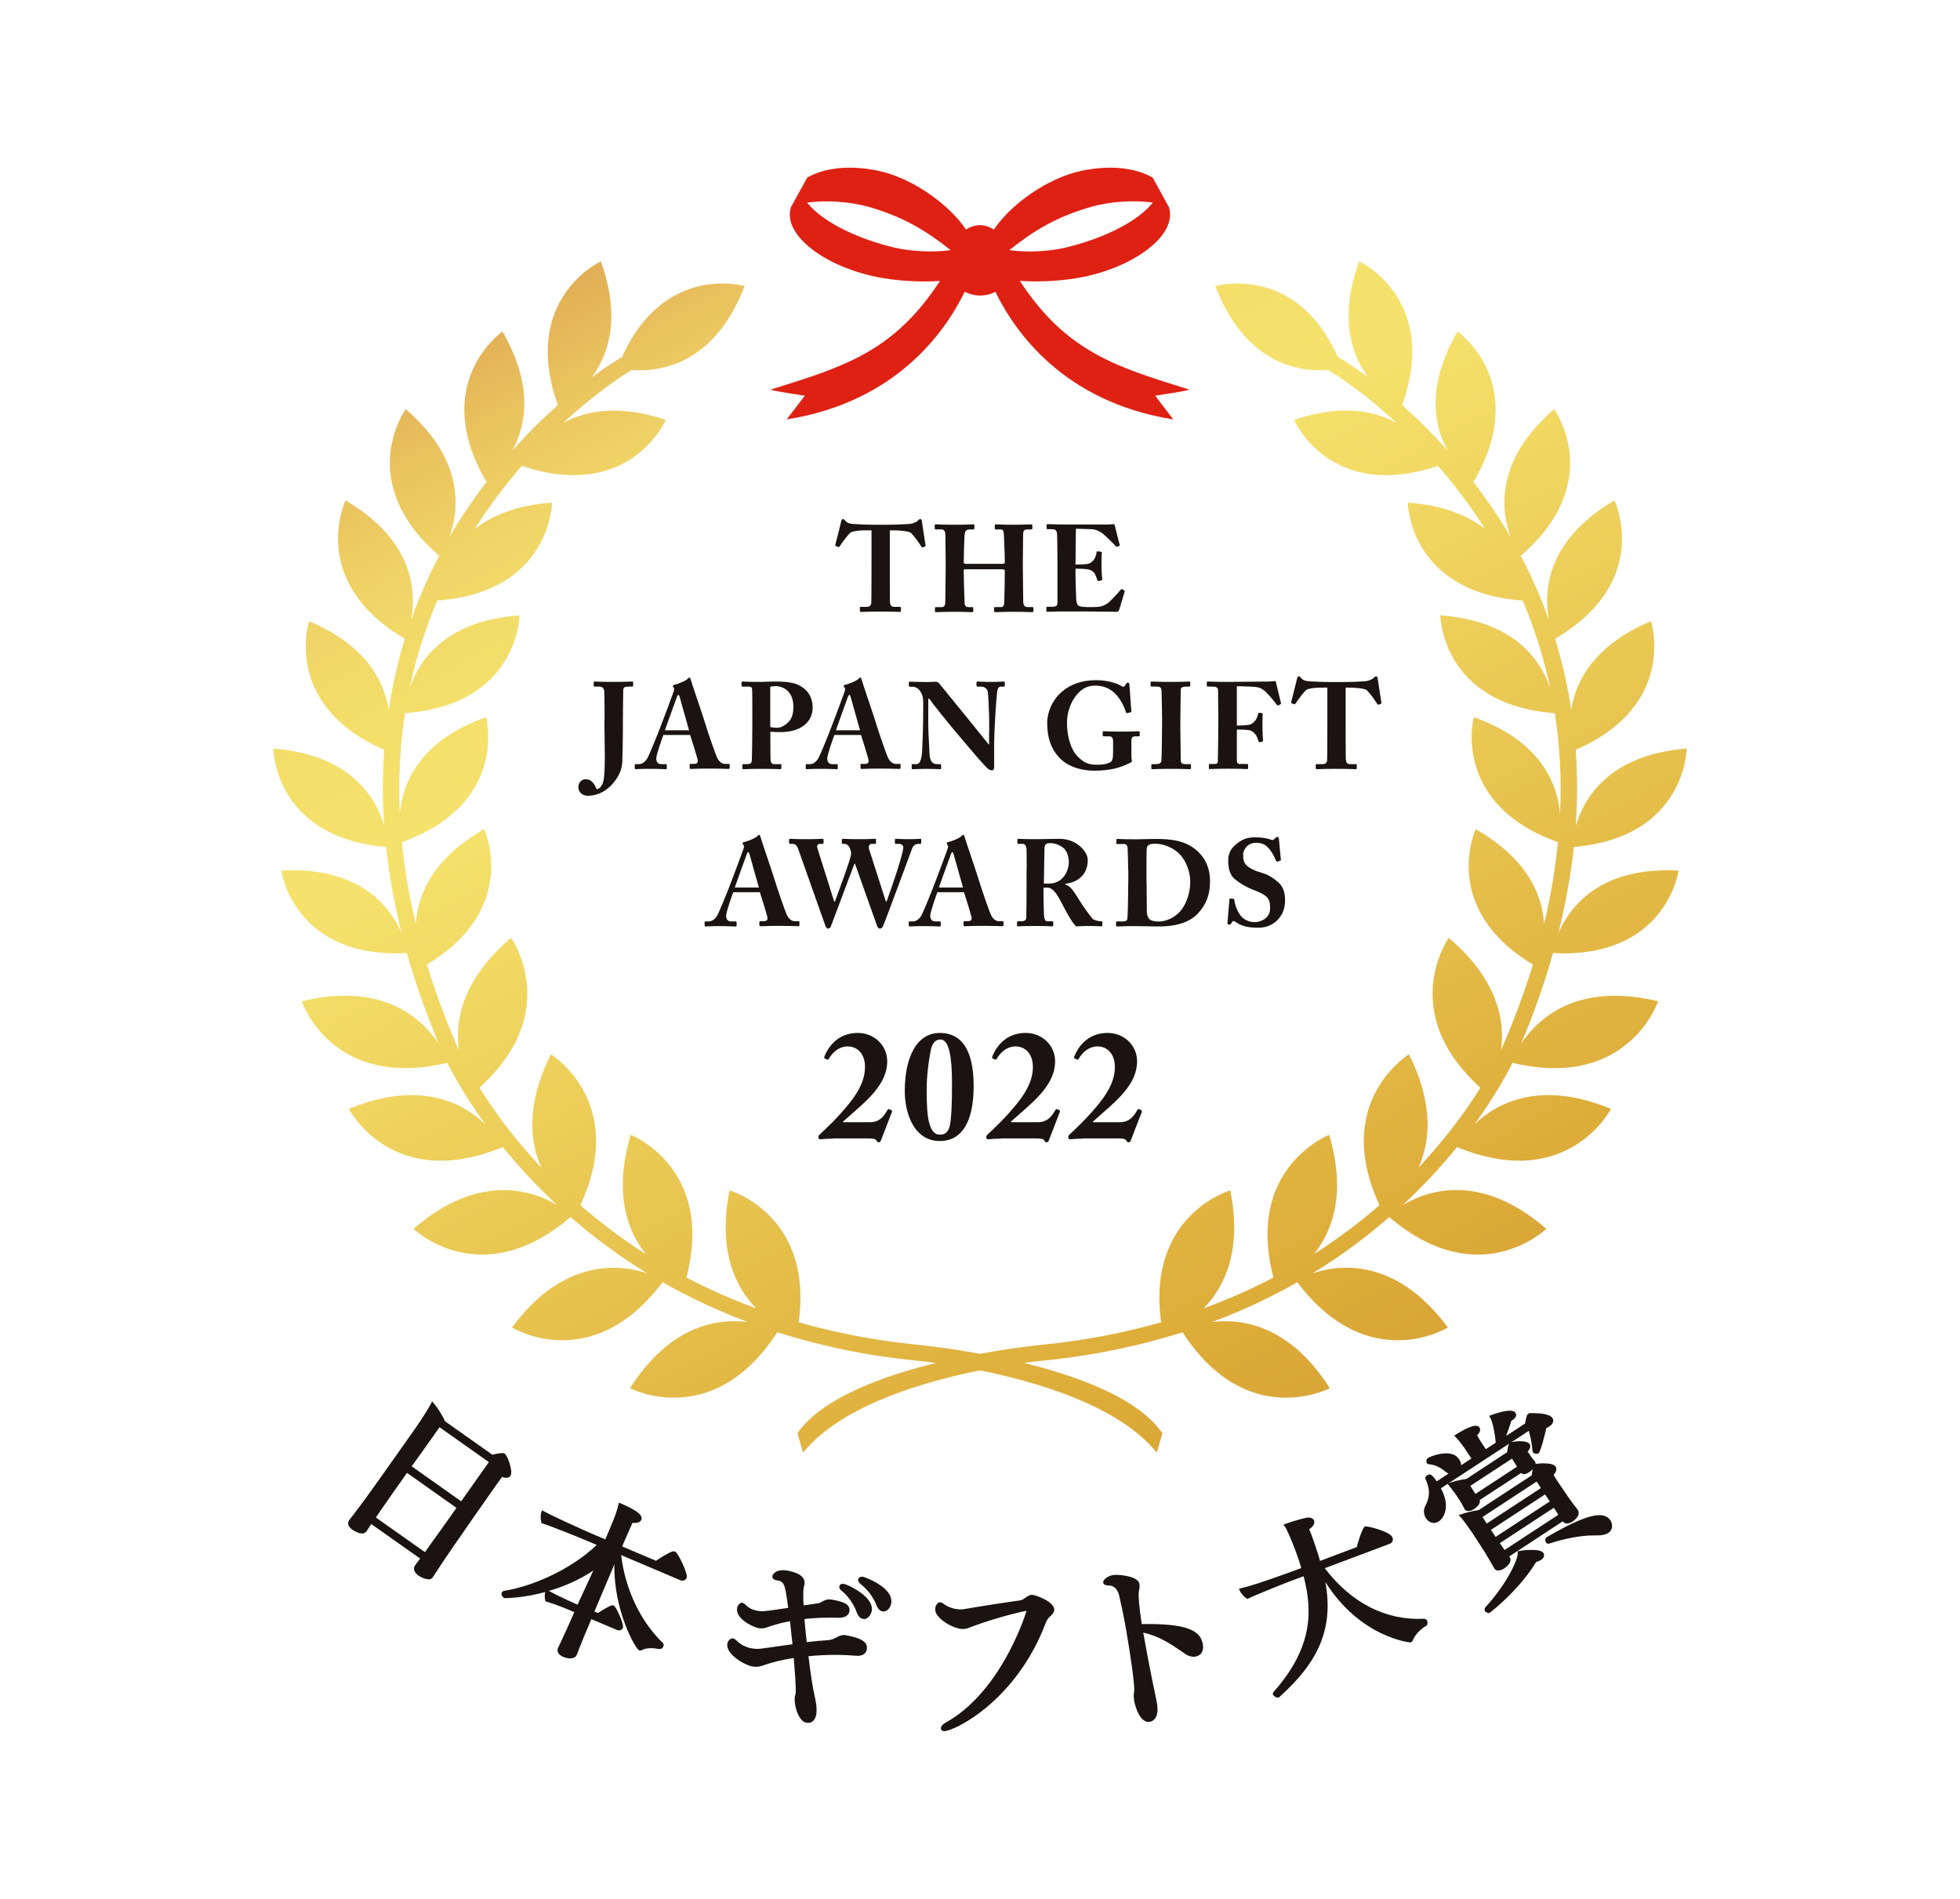<?xml version="1.0" encoding="UTF-8"?><svg id="_イヤー_2" xmlns="http://www.w3.org/2000/svg" xmlns:xlink="http://www.w3.org/1999/xlink" viewBox="0 0 158.53 153.58"><defs><style>.cls-1{fill:none;}.cls-2{fill:url(#_称未設定グラデーション_4);}.cls-3{fill:#df2114;}.cls-4{fill:#1a1311;}</style><linearGradient id="_称未設定グラデーション_4" x1="126.93" y1="154.94" x2="52.15" y2="13.57" gradientTransform="matrix(1, 0, 0, 1, 0, 0)" gradientUnits="userSpaceOnUse"><stop offset="0" stop-color="#a26f37"/><stop offset="0" stop-color="#a26f37"/><stop offset=".14" stop-color="#c18f37"/><stop offset=".25" stop-color="#d5a237"/><stop offset=".33" stop-color="#dcaa37"/><stop offset=".75" stop-color="#f5e26c"/><stop offset=".82" stop-color="#f3de6a"/><stop offset=".87" stop-color="#f0d566"/><stop offset=".92" stop-color="#eac45f"/><stop offset=".97" stop-color="#e1ad55"/><stop offset="1" stop-color="#d9974b"/></linearGradient></defs><g id="_ゴ"><g><rect class="cls-1" width="158.53" height="153.58"/><g><g><path class="cls-4" d="M34.64,127.72c-.28,0-.62-.17-.79-.29-.34-.24-.46-.57-.29-.81,.05-.08,.12-.16,.19-.26,.07-.1,.15-.2,.23-.31l-3.95-2.79s-.02,.03-.03,.04c-.03,.05-.07,.1-.1,.15-.04,.05-.07,.11-.11,.17-.05,.07-.1,.15-.14,.22-.06,.08-.17,.18-.37,.18-.33,0-.72-.26-.79-.31-.16-.12-.27-.24-.31-.37-.05-.13-.02-.27,.06-.39l.4-.52c.73-.95,1.64-2.22,2.11-2.89l2.8-3.96c.43-.61,1.03-1.54,1.31-2.06l.09-.18,.13,.15c.32,.36,.71,1,.92,1.46l3.82,2.7c.17-.04,.58-.13,.81-.13,.09,0,.15,.01,.2,.05,.23,.17,.7,1.46,.45,1.8-.05,.07-.15,.15-.33,.15-.1,0-.21-.02-.34-.07-.21,.27-.51,.7-.88,1.23-1.04,1.47-2.43,3.48-2.44,3.5-.01,.02-1.17,1.65-2.29,3.39-.06,.08-.16,.17-.35,.17Zm-4.24-4.99l3.97,2.8c.12-.17,.3-.41,.49-.69,.3-.41,.64-.89,.9-1.25l1.16-1.64-4-2.83-1.08,1.53c-.69,.98-1.16,1.66-1.44,2.08Zm2.9-4.14l4,2.83,2.24-3.17-3.99-2.82c-1.05,1.49-1.51,2.14-2.25,3.16Z"/><path class="cls-4" d="M46.14,134.13c-.18,0-.4-.05-.59-.13-.45-.19-.51-.49-.42-.71l.28-.59c.24-.5,.58-1.28,.89-1.97l.15-.35-.38-.16c-.52-.22-1.33-.53-1.88-.69l-.07-.02-.02-.08c-.06-.22-.05-.49,0-.67-1.78,.48-3.12,.49-3.15,.49-.13,0-.15,0-.18-.02-.08-.04-.15-.1-.18-.19-.03-.08-.03-.17,0-.24,.02-.05,.07-.12,.19-.14,2.16-.34,5.28-1.62,7.49-3.71l-.9-.38c-.52-.22-2.94-1.2-3.5-1.36l-.07-.02-.02-.08c-.06-.23-.07-.63,.01-.82l.06-.14,.13,.07c.83,.46,3.38,1.6,3.94,1.84l1.04,.44,.33-.78c.5-1.18,.58-1.44,.73-2.03l.04-.16,.15,.06c.48,.2,.86,.4,1.14,.57,.17,.1,.67,.42,.52,.76-.06,.13-.22,.29-.71,.24-.14,.3-.45,1.01-.84,1.91l2.74,1.16c.31-.21,.93-.61,1.34-.76h.08s.09,0,.12,.01c.25,.11,1.07,1.82,.94,2.13-.08,.2-.3,.28-.52,.19l-4.78-2.03c.32,2.74,1.57,5.38,3.37,7.1,.08,.07,.09,.19,.04,.31-.05,.11-.16,.19-.29,.19h-.05c-.2-.04-.43-.07-.64-.07-.33,0-.59,.05-.74,.15-.08,.05-.16,.06-.24,.02-.3-.13-2.06-3.23-2-6.94l-1.61,3.8,.29,.12c.29-.19,.98-.62,1.17-.62h.07c.16,.08,.37,.51,.52,.86,.22,.51,.3,.83,.25,.97-.08,.18-.28,.25-.49,.16l-2.06-.87c-.32,.76-.75,1.77-1.01,2.45-.03,.06-.05,.13-.07,.19-.03,.08-.06,.16-.1,.25-.04,.1-.17,.28-.51,.28Zm-1.74-5.46c.6,.33,1.66,.83,2.23,1.07l.09,.04c.07-.16,.12-.28,.15-.34l1.12-2.42c-1.2,.8-2.47,1.32-3.58,1.64Z"/><path class="cls-4" d="M65.35,139.33s-.1,0-.15-.01c-.64-.12-1.01-1.5-.91-2.08v-.07s.03-.06,.04-.1c0-.02,.01-.04,.02-.06,.06-.41-.09-2.16-.15-2.92-.9,.14-1.68,.33-2.32,.55-.31,.12-.62,.21-1.01,.14-.68-.12-2.19-1.02-2.04-1.85,.04-.23,.23-.42,.42-.42h.05c.09,.02,.17,.08,.26,.16,.34,.34,.74,.55,1.23,.64,.25,.05,.48,.06,.71,.03,.28-.03,.74-.1,1.33-.18,.39-.06,.82-.12,1.27-.18-.04-.39-.09-.79-.13-1.18l-.07-.68c-.52,.09-1.04,.22-1.49,.37-.09,.02-.16,.05-.24,.08-.25,.09-.49,.17-.8,.11-.51-.09-1.9-.79-1.75-1.62,.05-.29,.27-.44,.4-.44,.13,.02,.21,.1,.38,.26,.21,.19,.5,.33,.84,.39,.13,.02,.23,.04,.36,.04,.31,0,.84-.07,2.15-.27-.26-2.04-.34-2.12-.9-2.23h-.04c-.33-.07-.35-.24-.34-.34,.02-.12,.23-.48,.86-.48,.12,0,.25,.01,.38,.04,1.31,.24,1.41,.79,1.36,1.09,0,.05-.02,.11-.04,.17-.01,.05-.03,.1-.03,.15-.05,.29-.03,.96,0,1.4,.22-.03,.44-.06,.62-.09,.21-.03,.39-.06,.53-.08,.14-.02,.21-.06,.32-.12,.04-.02,.09-.05,.14-.08,.22-.11,.44-.14,.67-.1,.56,.1,.89,.2,1.1,.32,.26,.15,.37,.37,.32,.65-.06,.31-.37,.5-.83,.5-.3,0-.56-.01-.8-.01-.94,0-1.62,.07-2,.11,.04,.52,.09,1.13,.18,1.87,.65-.08,1.23-.13,1.73-.16,.23-.01,.41-.09,.63-.2l.04-.02c.21-.11,.45-.24,.75-.18,.74,.13,1.23,.3,1.48,.52,.26,.22,.26,.46,.23,.64-.02,.13-.16,.57-.9,.5-.36-.03-.94-.07-1.69-.07s-1.43,.04-2.13,.11c.18,1.49,.38,2.76,.51,3.27,.05,.2,.21,.91,.12,1.44-.08,.44-.32,.68-.67,.68Zm4.52-8.4s-.05,0-.08,0c-.15-.03-.35-.14-.49-.52-.29-.81-.83-1.44-1.2-1.73-.17-.12-.24-.26-.21-.39,.01-.05,.08-.25,.41-.18,.28,.05,2.41,1.03,2.21,2.17-.07,.37-.35,.67-.64,.67Zm1.6-.6s-.05,0-.08,0c-.15-.03-.36-.14-.5-.51-.27-.67-.69-1.23-1.27-1.7-.11-.09-.24-.23-.21-.39,.03-.15,.19-.24,.42-.2,.09,.02,.7,.24,1.24,.59,.76,.48,1.11,1.02,1.01,1.56-.07,.38-.33,.65-.62,.65Z"/><path class="cls-4" d="M76.38,140.01c-.19,0-.28-.12-.28-.24,0-.15,.16-.34,.42-.47,4.3-2.41,6.26-8.21,6.51-9.02-.51,.07-2.66,.62-4.26,1.22-.08,.03-.15,.05-.21,.08-.21,.08-.41,.16-.66,.17h0c-.84,0-2.25-.89-2.26-1.56,0-.26,.08-.39,.13-.44,.04-.07,.12-.16,.26-.16h0c.13,0,.24,.08,.37,.18,.37,.25,.85,.39,1.29,.39h.04c.08,0,.16,0,.24-.02,1.95-.33,3.29-.53,4.61-.72,.07,0,.28-.15,.38-.22,.09-.06,.18-.12,.23-.14,.06-.04,.16-.07,.26-.08,.28,0,1.81,.54,1.82,1.2,0,.25-.2,.43-.41,.62-.14,.13-.23,.34-.28,.45-2.37,6.3-7.36,8.74-8.2,8.76h0Z"/><path class="cls-4" d="M92.9,139.26c-.86,0-1.17-1.71-1.17-1.73-.04-.25-.04-.47,0-.7,.09-.28-.27-2.88-.65-5.04-.16-.93-.36-1.89-.55-2.71-.17-.75-.61-.84-.79-.85-.14,0-.47,0-.51-.23-.04-.21,.3-.52,.77-.61,.06-.01,.14-.02,.25-.02,.5,0,1.81,.13,1.91,.74,.03,.17,0,.37-.04,.54-.07,.38,.02,1.38,.23,2.7,3.87-.07,4.76,.61,4.94,1.64,.05,.28,.01,.51-.11,.69-.15,.22-.39,.28-.49,.3-.25,.04-.55-.03-.8-.2l-.23-.16c-.94-.64-1.9-1.3-3.19-1.58l.13,.72c.29,1.65,.66,3.46,.95,4.84l.03,.18c.09,.53,.04,.94-.15,1.2-.15,.21-.35,.26-.42,.27-.04,0-.07,.01-.11,.01Z"/><path class="cls-4" d="M103.34,137.29c-.15,0-.33-.12-.38-.24-.02-.07,0-.12,.01-.15l.02-.04c3.29-3.7,3.14-6.7,2.45-9.38l-1.1,.41c-.64,.24-2.94,1.17-3.37,1.39l-.07,.04-.07-.04c-.21-.13-.46-.41-.55-.63l-.07-.16,.17-.04c1.19-.26,4.48-1.49,4.62-1.54l.25-.09c-.19-.66-.38-1.18-.46-1.39-.38-1-.72-1.78-.87-1.97l-.12-.15,.27-.1c.49-.18,1.41-.43,1.6-.46,.32-.06,.54,.04,.62,.23,.07,.18-.03,.46-.4,.7,.01,.03,.03,.06,.04,.09,.04,.09,.08,.18,.11,.27,.22,.58,.46,1.31,.59,1.73l.14,.47,2.97-1.12c.1-.39,.45-1.59,.67-1.67h.07c.2-.01,1.97,.41,2.15,.9,.04,.1,.03,.2,0,.3-.04,.1-.13,.17-.23,.21l-5.25,1.97c2.15,2.82,4.94,4.24,8.03,4.09h0c.12,0,.22,.07,.26,.18,.04,.12,.03,.3-.07,.38-.5,.29-.94,.76-1.1,1.19-.03,.06-.09,.13-.17,.16h-.06s-3.99-.37-6.84-4.88c.66,3.64-.45,6.37-3.69,9.27l-.02,.02s-.03,.03-.06,.04c-.03,.01-.06,.02-.09,.02Z"/><path class="cls-4" d="M120.37,130.44c-.1,0-.2-.05-.25-.13-.07-.11-.06-.24,.03-.33,1.77-1.93,2.66-3.92,2.61-4.4v-.12l.11-.02c.24-.05,.64-.09,1.03-.09,.51,0,.82,.08,.94,.26,.09,.15,.07,.37-.18,.54-.1,.07-.23,.12-.41,.18-1.46,2.37-3.72,4.08-3.74,4.09-.04,.03-.09,.04-.14,.04Zm.81-3.42c-.14,0-.25-.06-.31-.16-.42-.74-.74-1.29-1.06-1.77l-.7-1.08c-.22-.33-.79-1.13-.98-1.32l-.15-.15,.2-.07c.38-.14,1.01-.28,1.42-.34l4.29-2.81c.02-.16,.04-.34,.08-.49-.1,.1-.22,.18-.3,.24-.29,.19-.5,.2-.64,.06l-3.35,2.19c.02,.05,.03,.12,0,.2-.04,.18-.19,.35-.44,.52-.34,.22-.64,.22-.77,.03-.12-.23-.24-.47-.41-.73l-.27-.41c-.15-.22-.33-.46-.59-.78l-.12-.15,.18-.07c.39-.15,.98-.27,1.35-.32l3.29-2.16c.08-.56,.14-.7,.22-.75,.14-.09,.52-.14,.81-.14,.42,0,.69,.08,.79,.24,.08,.12,.1,.31-.16,.6,.02,.03,.04,.07,.07,.1l.3,.43c.04,.06,.09,.12,.13,.16,.04,.04,.07,.08,.09,.11,.04,.06,.06,.14,.06,.21,.17-.06,.62-.06,.64-.06,.53,0,.86,.09,.97,.26,.06,.09,.15,.32-.16,.68,.09,.17,.23,.38,.35,.56,.24,.36,.45,.66,.45,.66,.58,.89,1.12,1.56,1.13,1.57l.02,.03c.07,.11,.09,.23,.07,.35-.07,.31-.42,.55-.49,.6-.32,.21-.64,.2-.79-.02l-4.33,2.84,.04,.06c.2,.3-.09,.68-.45,.91-.16,.11-.32,.16-.46,.16Zm.13-2.21c.06,.09,.13,.18,.19,.27,.07,.1,.13,.19,.19,.28l4.35-2.85c-.05-.09-.11-.18-.17-.27-.06-.1-.12-.2-.19-.3l-4.38,2.87Zm3.91,.04c-.05,0-.13-.02-.18-.11-.07-.11-.08-.33,.06-.42,2.14-1.24,3.45-1.78,4.26-1.78,.42,0,.71,.14,.91,.44,.06,.09,.12,.26,.12,.45,0,.16-.07,.39-.31,.55-.2,.13-.5,.2-.9,.2h-.12c-.07,0-.13,0-.2,0-.97,0-2.33,.25-3.55,.66h-.07Zm-4.63-1.12l.38,.57,4.38-2.87-.38-.57-4.38,2.87Zm-.68-1.04l.34,.53,4.38-2.87-.34-.53-4.38,2.87Zm-3.94,.48c-.17,0-.43-.07-.64-.39-.19-.29-.21-.68-.05-.98,.45-.86,.33-1.49,.02-2.18-.06-.09,.01-.23,.12-.3,.06-.04,.12-.07,.2-.07,.17,0,.29,.15,.59,.55l.95-.62c-.05-.03-.11-.06-.16-.09l-.07-.06c-.33-.25-.73-.56-1.36-.61-.05,0-.1-.01-.16-.09-.08-.13-.04-.33,.08-.41,.1-.07,.81-.38,1.48-.38,.49,0,.84,.16,1.04,.48,.09,.13,.16,.3,.18,.48l.82-.54-.47-.71c-.12-.18-.39-.59-.8-1.02l-.12-.12,.14-.09c.11-.07,1.1-.71,1.6-.71,.18,0,.27,.08,.31,.15,.08,.13,.08,.36-.2,.62,.11,.21,.29,.5,.48,.79,.06,.09,.12,.18,.18,.26,.02,.02,.03,.05,.05,.07l.8-.52c-.05-.6-.22-1.62-.45-2.03l-.08-.14,.15-.06c.26-.1,1.03-.36,1.52-.36,.23,0,.39,.06,.46,.18,.09,.14,.08,.37-.23,.57-.03,.02-.06,.04-.1,.06-.12,.36-.27,.81-.43,1.23l1.53-1s.01-.07,.02-.11c.03-.15,.06-.33,.13-.54,.01-.05,.05-.1,.11-.14l.1-.05h.02c.09,0,.21,0,.35,0,.37,0,1.25,.04,1.49,.4,.08,.12,.08,.25,.02,.38-.05,.11-.15,.21-.29,.3-.07,.05-.14,.09-.23,.13-.08,.36-.45,1.92-.64,2.04-.04,.02-.08,.04-.14,.04-.08,0-.24-.03-.3-.13l-.04-.09c-.03-.51-.14-1.11-.3-1.64l-7.11,4.65c.76,1.37,.31,2.36-.16,2.67-.06,.04-.23,.13-.44,.13Zm2.95-3l.42,.65,3.36-2.2c-.05-.08-.08-.14-.14-.23l-.27-.42-3.36,2.2Z"/></g><g><g><path class="cls-4" d="M70.5,42.89h-.35c-.32,0-.91,0-1.33,.16-.22,.16-.65,.76-.9,1.12-.03,.05-.06,.08-.1,.07l-.22-.08s-.05-.06-.04-.09c.11-.42,.44-1.73,.48-1.92,.03-.13,.08-.17,.15-.17s.1,.04,.19,.15c.11,.14,.3,.23,.65,.25,.53,.03,.94,.06,1.97,.06h.57c1.08,0,1.51-.04,1.92-.06,.22,0,.61-.13,.72-.25,.1-.1,.16-.15,.23-.15s.1,.04,.12,.16c.03,.22,.22,1.45,.3,1.97,.01,.04-.01,.08-.04,.09l-.21,.08s-.06-.02-.1-.09c-.22-.36-.6-.87-.85-1.11-.25-.15-1.13-.19-1.36-.19h-.33v2.73c0,.14,0,2.92,.01,3.06,.02,.25,.1,.4,.34,.4h.45c.09,0,.1,.03,.1,.1v.23s-.01,.08-.1,.08c-.1,0-.42-.03-1.52-.03s-1.47,.03-1.61,.03c-.08,0-.09-.04-.09-.12v-.19c0-.07,.01-.1,.07-.1h.51c.2,0,.32-.12,.34-.3,.02-.21,.02-3.25,.02-3.44v-2.45Z"/><path class="cls-4" d="M76.49,45.55c0-.61-.02-1.95-.02-2.09,0-.51-.07-.64-.34-.64h-.41c-.11,0-.12-.04-.12-.1v-.19c0-.06,0-.12,.11-.12,.17,0,.49,.03,1.48,.03s1.33-.03,1.5-.03c.11,0,.12,.03,.12,.11v.21c0,.06-.01,.09-.12,.09h-.24c-.36,0-.41,.17-.44,.55-.01,.14-.06,1.45-.06,2v.15s.03,.08,.16,.08h2.96c.15,0,.2-.02,.2-.13v-.1c0-.57-.07-1.94-.07-2.04-.01-.32-.05-.51-.23-.51h-.41c-.09,0-.1-.03-.1-.1v-.22c0-.06,.01-.09,.09-.09,.18,0,.6,.03,1.45,.03s1.24-.03,1.37-.03c.12,0,.13,.03,.13,.11v.19c0,.07,0,.11-.13,.11h-.3c-.29,0-.32,.17-.32,.51,0,.14-.02,1.81-.02,2.18v.34c0,.32,.02,2.2,.03,2.75,0,.36,.1,.5,.4,.5h.34c.08,0,.09,.03,.09,.09v.22s0,.1-.11,.1c-.16,0-.5-.03-1.39-.03-1.01,0-1.33,.03-1.56,.03-.11,0-.13-.05-.13-.1v-.22c0-.06,0-.09,.11-.09h.44c.24,0,.27-.19,.28-.44,.02-.47,.04-2.06,.04-2.38v-.12c0-.11-.1-.12-.22-.12h-2.96c-.11,0-.14,.03-.14,.12v.15c0,.25,.04,1.77,.07,2.45,.01,.24,.11,.34,.33,.34h.28c.08,0,.09,.02,.09,.08v.24c0,.06-.01,.09-.09,.09-.18,0-.53-.03-1.36-.03-1.05,0-1.35,.03-1.55,.03-.09,0-.1-.03-.1-.11v-.21c0-.07,.01-.09,.1-.09h.46c.25,0,.28-.24,.28-.46,.01-.47,.03-2.39,.03-2.65v-.43Z"/><path class="cls-4" d="M86.99,45.66c.46,0,.89-.03,1.01-.06,.17-.04,.31-.13,.46-.31,.11-.15,.23-.43,.23-.61,0-.07,.03-.09,.08-.09l.27,.03s.09,.02,.08,.08c-.03,.17-.03,.68-.03,1.03,0,.45,.04,.92,.06,1.13,.01,.06-.03,.07-.08,.08l-.24,.05s-.06-.01-.08-.08c-.04-.16-.14-.39-.2-.51-.11-.19-.35-.32-.55-.35-.27-.04-.57-.06-1.01-.06v.59c0,.54,.05,1.5,.05,1.68,0,.52,.11,.69,.24,.75,.15,.06,.34,.09,.83,.09,.17,0,.58,0,.79-.03,.2-.02,.5-.12,.75-.33,.26-.21,.81-.82,1.01-1.06,.04-.04,.07-.05,.1-.03l.17,.1s.05,.05,.04,.08l-.45,1.5c-.03,.09-.1,.15-.22,.15-.1,0-.88-.03-4.31-.03-.74,0-1.09,.03-1.27,.03-.07,0-.09-.03-.09-.11v-.21c0-.06,.03-.09,.1-.09h.3c.46,0,.5-.07,.5-.42v-3.32c0-.82-.02-2.04-.03-2.14-.04-.32-.14-.39-.41-.39h-.39s-.05-.03-.05-.1v-.24s.01-.07,.07-.07c.22,0,.57,.03,1.47,.03h3.48c.16-.01,.35-.03,.4-.03s.07,.02,.08,.05c.04,.14,.37,1.5,.41,1.6,.02,.05,.02,.07-.03,.1l-.16,.08s-.09,0-.12-.04c-.05-.08-.94-.97-1.17-1.11-.21-.13-.49-.26-.75-.27l-1.31-.04-.03,2.89Z"/><path class="cls-4" d="M48.9,58.19c0-.16,0-1.91-.03-2.32-.06-.22-.1-.34-.44-.34h-.34s-.07,0-.07-.05v-.29s0-.07,.07-.07c.11,0,.48,.03,1.57,.03,.97,0,1.32-.03,1.47-.03,.06,0,.08,.02,.08,.08v.25c0,.06-.02,.08-.08,.08h-.35c-.27,0-.36,.08-.37,.27,0,.16-.03,1.43-.03,2.63v.46c0,1.26-.04,2.23-.04,2.46,0,.53-.07,.95-.4,1.51-.45,.75-1.27,1.5-2.42,1.5-.27,0-.74-.18-.74-.71,0-.34,.25-.63,.59-.63,.5,0,.71,.41,.89,.8,.21,0,.43-.24,.53-.6,.21-.72,.1-3.6,.1-4.32v-.69Z"/><path class="cls-4" d="M53.65,59.46c-.08,.21-.57,1.57-.57,1.88,0,.22,.09,.46,.39,.46h.35c.1,0,.11,.04,.11,.08v.22c0,.08,0,.11-.09,.11-.13,0-.54-.03-1.35-.03-.72,0-.94,.03-1.08,.03-.06,0-.07-.06-.07-.13v-.19c0-.06,0-.09,.07-.09h.26c.24,0,.48-.14,.67-.44,.14-.21,.84-1.93,1.17-2.81,.08-.2,.88-2.33,.97-2.6,.03-.1,.08-.23,.01-.34-.03-.04-.07-.09-.07-.13,0-.03,.02-.07,.1-.09,.32-.07,.96-.33,1.11-.5,.05-.05,.08-.09,.13-.09,.06,0,.08,.06,.11,.17,.19,.62,.96,2.85,1.15,3.48,.23,.77,.87,2.62,1.01,2.88,.17,.33,.43,.45,.58,.45h.34c.06,0,.07,.04,.07,.09v.19c0,.06-.01,.13-.09,.13-.19,0-.4-.03-1.67-.03-.82,0-1.17,.03-1.37,.03-.1,0-.11-.06-.11-.13v-.19s0-.09,.06-.09h.28c.27,0,.36-.1,.3-.36-.09-.36-.48-1.63-.6-1.98h-2.17Zm2.08-.4c-.09-.3-.67-2.38-.74-2.63-.04-.15-.06-.22-.11-.22-.06,0-.09,.04-.12,.13-.05,.13-.9,2.47-.98,2.72h1.95Z"/><path class="cls-4" d="M62.31,59.55c0,.47,0,1.81,.02,1.93,.02,.22,.12,.32,.28,.32h.51c.07,0,.08,.03,.08,.07v.26s-.01,.08-.09,.08c-.14,0-.45-.03-1.61-.03-.87,0-1.26,.03-1.37,.03-.07,0-.08-.03-.08-.07v-.27s0-.07,.06-.07h.26c.34,0,.41-.05,.44-.3,.01-.1,.04-1.65,.04-2.8v-1.14c0-.65,0-1.7-.02-1.81-.02-.2-.12-.22-.32-.22h-.47s-.06-.02-.06-.08v-.26s0-.07,.06-.07c.11,0,.47,.03,1.51,.03,.18,0,.76-.03,1.09-.03,1.22,0,1.8,.1,2.38,.55,.42,.32,.71,.88,.71,1.54,0,1.19-.95,2-2.62,2-.31,0-.54-.01-.8-.03v.37Zm0-.75c.22,.05,.45,.06,.6,.06,.31,0,.8-.32,1.02-.66,.2-.31,.24-.68,.24-1.05,0-1.37-.99-1.66-1.4-1.66-.17,0-.29,.01-.47,.05v3.26Z"/><path class="cls-4" d="M67.48,59.46c-.08,.21-.57,1.57-.57,1.88,0,.22,.09,.46,.39,.46h.35c.1,0,.11,.04,.11,.08v.22c0,.08,0,.11-.09,.11-.13,0-.54-.03-1.35-.03-.72,0-.94,.03-1.08,.03-.06,0-.07-.06-.07-.13v-.19c0-.06,0-.09,.07-.09h.26c.24,0,.48-.14,.67-.44,.14-.21,.84-1.93,1.17-2.81,.08-.2,.88-2.33,.97-2.6,.03-.1,.08-.23,0-.34-.03-.04-.07-.09-.07-.13,0-.03,.02-.07,.1-.09,.32-.07,.96-.33,1.11-.5,.05-.05,.08-.09,.13-.09,.06,0,.08,.06,.11,.17,.19,.62,.96,2.85,1.15,3.48,.23,.77,.87,2.62,1.01,2.88,.17,.33,.43,.45,.58,.45h.34c.06,0,.07,.04,.07,.09v.19c0,.06-.01,.13-.09,.13-.19,0-.4-.03-1.67-.03-.82,0-1.17,.03-1.37,.03-.1,0-.11-.06-.11-.13v-.19s0-.09,.06-.09h.28c.27,0,.36-.1,.3-.36-.09-.36-.48-1.63-.6-1.98h-2.17Zm2.08-.4c-.09-.3-.67-2.38-.74-2.63-.04-.15-.06-.22-.11-.22-.06,0-.09,.04-.12,.13-.05,.13-.9,2.47-.98,2.72h1.95Z"/><path class="cls-4" d="M80.01,59.29c0-.88,0-1.37-.03-1.86,0-.39-.06-1.36-.09-1.51-.06-.25-.3-.39-.53-.39h-.32s-.06-.03-.06-.09v-.25s.01-.07,.09-.07c.11,0,.43,.03,1.16,.03,.59,0,.83-.03,.94-.03,.09,0,.1,.02,.1,.08v.24s0,.09-.05,.09h-.28c-.17,0-.27,.17-.3,.53-.07,.66-.23,2.91-.23,4.21v1.7c0,.15-.01,.33-.15,.33-.15,0-.28-.05-.39-.16-.17-.16-.65-.68-1.25-1.39-.71-.84-1.51-1.79-1.7-2.01-.17-.2-1.54-1.9-1.76-2.23h-.08v2c0,.82,.09,2.04,.1,2.42,.02,.58,.2,.87,.61,.87h.25c.07,0,.08,.03,.08,.09v.24c0,.06-.01,.08-.08,.08-.1,0-.69-.03-1.16-.03-.31,0-.99,.03-1.09,.03-.04,0-.05-.02-.05-.09v-.26s0-.06,.06-.06h.35c.22,0,.38-.32,.43-.98,.01-.19,.09-1.77,.09-3.24v-.89c0-.58-.36-1.14-.85-1.15h-.25s-.06-.05-.06-.08v-.27s.01-.06,.06-.06,.13,.01,.32,.01c.2,0,.52,.02,1.03,.02,.34,0,.63-.02,.75-.02,.13,0,.21,.04,.29,.13,.05,.06,2,2.45,2.3,2.82,.14,.17,1.59,1.98,1.7,2.11h.04v-.9Z"/><path class="cls-4" d="M91.51,61.22c0,.14,.04,.24,.04,.32s-.06,.12-.16,.16c-.8,.41-1.65,.63-2.9,.63-1.03,0-2.19-.33-2.88-1.13-.6-.68-.91-1.53-.91-2.73,0-.9,.43-1.86,1.15-2.49,.72-.63,1.62-.97,2.81-.97,1,0,1.75,.28,2.07,.49,.12,.07,.19,.05,.25-.03l.1-.16c.05-.07,.07-.1,.13-.1,.11,0,.14,.07,.14,.18l.15,2.04c.01,.12,0,.17-.04,.18l-.28,.06c-.06,.01-.09,0-.12-.1-.16-.49-.48-1.12-.9-1.51-.39-.37-.89-.61-1.57-.61-.54,0-1.03,.17-1.5,.74-.46,.55-.79,1.37-.79,2.26,0,1.17,.33,2.19,.86,2.73,.47,.47,.84,.67,1.52,.67,.52,0,.79-.04,1.12-.2,.21-.1,.23-.42,.23-.93v-.71c0-.36-.1-.46-.35-.46h-.42c-.06,0-.07-.04-.07-.09v-.25s0-.07,.07-.07c.09,0,.58,.03,1.47,.03s1.28-.03,1.36-.03,.09,.03,.09,.08v.25c0,.06-.01,.08-.07,.08h-.29c-.18,0-.31,.07-.31,.36v1.31Z"/><path class="cls-4" d="M93.99,58.02c0-.24-.03-2.02-.04-2.15-.02-.24-.12-.34-.33-.34h-.48s-.08-.02-.08-.06v-.29s.03-.06,.07-.06c.12,0,.62,.03,1.6,.03s1.33-.03,1.47-.03c.05,0,.07,.03,.07,.09v.25s-.03,.07-.08,.07h-.29c-.25,0-.4,.08-.4,.26,0,.1-.03,2.29-.03,2.41v.76c0,.1,.03,2.39,.03,2.48,0,.31,.15,.36,.34,.36h.41s.08,.02,.08,.07v.28s-.03,.06-.09,.06c-.12,0-.52-.03-1.46-.03-1.04,0-1.47,.03-1.58,.03-.05,0-.08-.02-.08-.08v-.27s.03-.06,.08-.06h.29c.2,0,.41-.03,.45-.27,.02-.15,.05-2.29,.05-2.82v-.69Z"/><path class="cls-4" d="M100.04,58.68c.39,0,.79-.03,.98-.06,.17-.02,.36-.15,.52-.36,.11-.14,.18-.35,.22-.53,0-.05,.04-.08,.08-.08l.23,.02s.06,.03,.06,.07c-.02,.17-.02,.99-.02,1.13,0,.36,.03,.83,.05,1.03,0,.05-.02,.07-.07,.08l-.22,.05s-.07-.02-.08-.08c-.02-.08-.13-.38-.19-.48-.12-.17-.31-.35-.49-.4-.32-.06-.66-.07-1.07-.07v.38c0,.3,0,1.96,0,2.09,0,.27,.1,.32,.24,.32h.58c.06,0,.09,.02,.09,.06v.27c0,.06-.02,.08-.08,.08-.1,0-.5-.03-1.53-.03-.97,0-1.35,.03-1.5,.03-.04,0-.06-.02-.06-.09v-.27s.03-.05,.07-.05h.35c.21,0,.29-.04,.3-.2,0-.2,.04-1.45,.04-3.15v-.69c0-.44-.02-1.83-.02-1.93,0-.19-.14-.29-.41-.29h-.41c-.06,0-.09-.02-.09-.06v-.29s.03-.06,.07-.06c.11,0,.49,.03,1.7,.03,.14,0,2.75-.03,3.22-.03,.22,0,.44-.04,.52-.04,.05,0,.08,.06,.1,.17l.39,1.62s0,.07-.03,.08l-.2,.11s-.07,0-.14-.1c-.13-.17-.37-.49-.77-.91-.18-.2-.45-.39-.68-.45-.25-.07-1.3-.1-1.75-.1,0,.13,0,2.1,0,2.71v.47Z"/><path class="cls-4" d="M107.37,55.61h-.35c-.32,0-.91,0-1.33,.16-.22,.16-.65,.76-.9,1.12-.03,.05-.06,.08-.1,.07l-.22-.08s-.05-.06-.04-.09c.11-.42,.44-1.73,.48-1.92,.03-.13,.08-.17,.15-.17s.1,.04,.19,.15c.11,.14,.3,.23,.65,.25,.53,.03,.94,.06,1.97,.06h.57c1.08,0,1.51-.04,1.92-.06,.22,0,.61-.13,.72-.25,.1-.1,.16-.15,.23-.15s.1,.04,.12,.16c.03,.22,.22,1.45,.3,1.97,.01,.04,0,.08-.04,.09l-.21,.08s-.06-.02-.1-.09c-.22-.36-.6-.87-.85-1.11-.25-.15-1.13-.19-1.36-.19h-.33v2.73c0,.14,0,2.92,.01,3.06,.02,.25,.1,.4,.34,.4h.45c.09,0,.1,.03,.1,.1v.23s-.01,.08-.1,.08c-.1,0-.42-.03-1.52-.03s-1.47,.03-1.61,.03c-.08,0-.09-.04-.09-.12v-.19c0-.07,.01-.1,.07-.1h.51c.2,0,.32-.12,.34-.3,.02-.21,.02-3.25,.02-3.44v-2.45Z"/><path class="cls-4" d="M59.3,72.18c-.08,.21-.57,1.57-.57,1.88,0,.22,.09,.46,.39,.46h.35c.1,0,.11,.04,.11,.08v.22c0,.08,0,.11-.09,.11-.13,0-.54-.03-1.35-.03-.72,0-.94,.03-1.08,.03-.06,0-.07-.06-.07-.13v-.19c0-.06,0-.09,.07-.09h.26c.24,0,.48-.14,.67-.44,.14-.21,.84-1.93,1.17-2.81,.08-.2,.88-2.33,.97-2.6,.03-.1,.08-.23,0-.34-.03-.04-.07-.09-.07-.13,0-.03,.02-.07,.1-.09,.32-.07,.96-.33,1.11-.5,.05-.05,.08-.09,.13-.09,.06,0,.08,.06,.11,.17,.19,.62,.96,2.85,1.15,3.48,.23,.77,.87,2.62,1.01,2.88,.17,.33,.43,.45,.58,.45h.34c.06,0,.07,.04,.07,.09v.19c0,.06-.01,.13-.09,.13-.19,0-.4-.03-1.67-.03-.82,0-1.17,.03-1.37,.03-.1,0-.11-.06-.11-.13v-.19s0-.09,.06-.09h.28c.27,0,.36-.1,.3-.36-.09-.36-.48-1.63-.6-1.98h-2.17Zm2.08-.4c-.09-.3-.67-2.38-.74-2.63-.04-.15-.06-.22-.11-.22-.06,0-.09,.04-.12,.13-.05,.13-.9,2.47-.98,2.72h1.95Z"/><path class="cls-4" d="M69.17,69.85h-.06c-.11,.29-1.84,4.9-1.88,5-.04,.11-.09,.25-.25,.25-.11,0-.17-.08-.21-.2l-2.23-6.29c-.1-.28-.28-.36-.41-.36h-.25s-.06-.04-.06-.08v-.26s0-.07,.08-.07c.08,0,.39,.03,1.41,.03,.71,0,1.12-.03,1.22-.03,.07,0,.08,.03,.08,.08v.25s-.01,.08-.08,.08h-.22c-.16,0-.26,.14-.2,.34l1.36,4.32h.06c.12-.34,1.31-3.49,1.31-3.85,0-.25-.1-.51-.19-.62-.09-.12-.22-.19-.3-.19h-.2s-.06-.02-.06-.08v-.26s.01-.07,.07-.07c.09,0,.44,.03,1.31,.03s1.21-.03,1.31-.03c.06,0,.07,.03,.07,.09v.25s-.01,.07-.07,.07h-.3c-.16,0-.25,.22-.2,.39l1.37,4.27h.06c.49-1.35,1.35-3.87,1.35-4.4,0-.11-.13-.26-.32-.26h-.29c-.06,0-.07-.03-.07-.09v-.25s0-.07,.08-.07c.1,0,.45,.03,1.06,.03,.56,0,.84-.03,.92-.03,.06,0,.07,.02,.07,.09v.25s0,.07-.07,.07h-.19c-.17,0-.37,.11-.47,.36-.12,.32-2.11,5.7-2.31,6.18-.05,.12-.12,.31-.3,.31-.14,0-.2-.13-.25-.27l-1.77-4.98Z"/><path class="cls-4" d="M75.81,72.18c-.08,.21-.57,1.57-.57,1.88,0,.22,.09,.46,.39,.46h.35c.1,0,.11,.04,.11,.08v.22c0,.08,0,.11-.09,.11-.13,0-.54-.03-1.35-.03-.72,0-.94,.03-1.08,.03-.06,0-.07-.06-.07-.13v-.19c0-.06,0-.09,.07-.09h.26c.24,0,.48-.14,.67-.44,.14-.21,.84-1.93,1.17-2.81,.08-.2,.88-2.33,.97-2.6,.03-.1,.08-.23,0-.34-.03-.04-.07-.09-.07-.13,0-.03,.02-.07,.1-.09,.32-.07,.96-.33,1.11-.5,.05-.05,.08-.09,.13-.09,.06,0,.08,.06,.11,.17,.19,.62,.96,2.85,1.15,3.48,.23,.77,.87,2.62,1.01,2.88,.17,.33,.43,.45,.58,.45h.34c.06,0,.07,.04,.07,.09v.19c0,.06-.01,.13-.09,.13-.19,0-.4-.03-1.67-.03-.82,0-1.17,.03-1.37,.03-.1,0-.11-.06-.11-.13v-.19s0-.09,.06-.09h.28c.27,0,.36-.1,.3-.36-.09-.36-.48-1.63-.6-1.98h-2.17Zm2.08-.4c-.09-.3-.67-2.38-.74-2.63-.04-.15-.06-.22-.11-.22-.06,0-.09,.04-.12,.13-.05,.13-.9,2.47-.98,2.72h1.95Z"/><path class="cls-4" d="M83.04,70.39c0-.73,0-1.37-.01-1.64,0-.33-.14-.5-.28-.5h-.4s-.06-.03-.06-.07v-.27s0-.07,.06-.07c.09,0,.4,.03,1.48,.03,.56,0,1.43-.03,1.83-.03,.77,0,1.35,.28,1.75,.65,.36,.33,.57,.71,.57,1.08,0,1.26-.94,1.82-1.81,1.9v.07c.31,.1,.47,.29,.65,.53,.13,.16,.67,1.04,.75,1.16,.06,.09,.59,.84,.79,1.07,.12,.13,.5,.21,.72,.21,.07,0,.08,.04,.08,.08v.24c0,.06-.01,.09-.08,.09-.08,0-.34-.03-1.1-.03-.29,0-.65,.02-.94,.03-.3-.23-.91-1.38-1.08-1.72-.34-.67-.74-1.41-1.22-1.41h-.34v.51c0,.58,.03,1.7,.05,1.82,.02,.21,.1,.39,.25,.39h.41c.07,0,.08,.03,.08,.08v.24c0,.07,0,.09-.16,.09,0,0-.26-.03-1.3-.03s-1.28,.03-1.39,.03c-.08,0-.08-.03-.08-.1v-.23s0-.08,.05-.08h.3c.22,0,.4-.07,.4-.32,.02-.98,.02-1.91,.02-2.86v-.96Zm1.39,1.07c.19,0,.31,0,.4,0,1.31,0,1.62-1.25,1.62-1.72s-.16-.89-.38-1.11c-.36-.32-.8-.44-1.1-.44-.17,0-.3,.02-.38,.09-.06,.04-.09,.15-.11,.27l-.05,2.9Z"/><path class="cls-4" d="M91.25,70.35c0-.26-.03-1.67-.05-1.81-.03-.24-.16-.28-.33-.28h-.5s-.08,0-.08-.07v-.29s.03-.05,.07-.05c.13,0,.57,.03,1.56,.03,.26,0,1.25-.03,1.48-.03,1.35,0,2.42,.12,3.36,.9,.65,.55,1.11,1.37,1.11,2.52s-.33,1.89-.98,2.61c-.96,1.04-2.66,1.05-3.28,1.05-.16,0-1.33-.03-1.87-.03-.86,0-1.26,.03-1.4,.03-.05,0-.07-.02-.07-.09v-.26s.03-.06,.08-.06h.52c.19,0,.3-.08,.32-.24,.03-.21,.07-2.44,.07-3.19v-.74Zm1.49,.96c0,.13,.01,1.81,.02,2.43,0,.2,.04,.36,.17,.55,.12,.18,.46,.24,.79,.24,.57,0,1.34-.29,1.85-.97,.4-.53,.7-1.34,.7-2.26,0-.81-.34-1.65-.8-2.16-.53-.59-1.4-.9-1.97-.9-.28,0-.43,.01-.56,.08-.15,.07-.19,.23-.2,.43-.01,.42-.01,1.72-.01,1.87v.7Z"/><path class="cls-4" d="M99.77,72.71s.07,0,.07,.08c.02,.31,.16,.73,.4,1.12,.29,.46,.77,.67,1.25,.67s1.24-.32,1.24-1.1c0-.82-.16-1.06-1.45-1.55-.3-.11-.93-.43-1.44-.86-.35-.31-.5-.83-.5-1.41,0-.6,.15-1.01,.74-1.46,.45-.34,.82-.48,1.43-.48,.72,0,1.11,.12,1.32,.2,.1,.04,.17,.02,.23-.05l.13-.13s.09-.06,.15-.06c.07,0,.09,.11,.1,.17l.16,1.7s-.02,.05-.05,.06l-.22,.07s-.1,0-.13-.07c-.11-.29-.28-.67-.61-1.03-.25-.28-.55-.42-.99-.42-.74,0-1.05,.64-1.05,.9,0,.37,.01,.66,.26,.91,.26,.27,.82,.51,1.31,.64,.48,.14,.86,.39,1.27,.75,.39,.35,.55,.78,.55,1.48,0,1.21-.86,2.19-2.17,2.19-.89,0-1.36-.15-1.78-.43-.12-.08-.18-.11-.23-.11-.06,0-.1,.07-.16,.17-.06,.11-.11,.12-.18,.12-.11,0-.15-.05-.14-.16l.16-1.88c0-.07,.04-.07,.08-.07l.26,.02Z"/></g><path class="cls-2" d="M135.78,70.41c-6.37-.35-8.82,2.95-9.73,5.04,.6-2.42,1.01-4.74,1.25-6.95,9.08-.78,9.12-7.96,9.12-7.96-6.35,.5-8.34,4.09-8.97,6.28,.15-2.16,.14-4.22,0-6.18,8.3-3.61,6.08-10.4,6.08-10.4-4.65,1.96-6.09,4.89-6.44,7.16-.31-2.04-.76-3.95-1.31-5.74,7.94-4.67,4.8-11.19,4.8-11.19-5.58,3.27-5.72,7.45-5.3,9.67-.67-1.89-1.44-3.62-2.27-5.19,6.94-6.01,2.7-11.86,2.7-11.86-4.82,4.15-4.31,8.22-3.52,10.36-.13-.23-.26-.45-.4-.67-.86-1.42-1.77-2.71-2.69-3.91,.06,.05,.1,.08,.1,.08,4.65-8-1.31-12.14-1.31-12.14-2.54,4.38-1.91,7.6-.81,9.62-1.28-1.44-2.53-2.66-3.67-3.67,3.07-8.62-3.48-11.62-3.48-11.62-1.65,4.56-.62,7.55,.73,9.37-1.28-.95-2.12-1.45-2.23-1.51l-.21-.12c-3.43-7.64-9.92-5.74-9.92-5.74,2.51,6.54,7.11,6.96,9.19,6.78l-.02,.04,.3,.18c.08,.05,2.31,1.39,5.19,4.06-1.83-1-4.51-1.52-8.29-.24,0,0,2.86,6.66,11.63,3.72,0,0,0-.02-.03-.05,1.3,1.49,2.61,3.2,3.85,5.15-1.37-1.07-3.36-1.92-6.25-2.13,0,0,.07,7.25,9.29,7.92,.92,2.17,1.69,4.54,2.23,7.1-.74-2.2-2.84-5.47-8.89-5.9,0,0,.07,7.23,9.26,7.91,.4,2.54,.56,5.27,.42,8.17-.18-2.33-1.44-5.88-6.98-7.85,0,0-1.87,6.99,6.81,10.11-.21,2.12-.57,4.32-1.12,6.62-.14-2.27-1.28-5.25-5.53-7.67,0,0-2.97,6.38,4.63,10.95-.66,2.15-1.48,4.37-2.47,6.67,0,.01-.04,.1-.11,.25,.32-2.38-.26-5.72-4.23-9.08,0,0-4.25,5.96,2.56,12.12-1.09,1.75-2.73,4.04-5.01,6.47,.94-2.08,1.27-5.11-.77-9.17,0,0-6.27,3.83-2.38,12.2-1.55,1.35-3.31,2.68-5.29,3.95,1.47-1.85,2.62-4.89,1.22-9.64,0,0-6.83,2.65-4.51,11.54-1.73,.91-3.61,1.75-5.64,2.49,1.66-1.7,3.13-4.63,2.15-9.54,0,0-6.8,1.97-5.59,10.67-2.87,.82-6.01,1.45-9.44,1.8-.23,.02-2.38,.23-5.22,.75-2.84-.52-4.99-.73-5.22-.75-3.43-.35-6.56-.98-9.44-1.8,1.21-8.7-5.59-10.67-5.59-10.67-.98,4.91,.49,7.84,2.15,9.54-2.03-.74-3.9-1.58-5.64-2.49,2.32-8.9-4.51-11.54-4.51-11.54-1.4,4.75-.25,7.79,1.22,9.64-1.98-1.26-3.74-2.6-5.29-3.95,3.89-8.37-2.38-12.2-2.38-12.2-2.04,4.06-1.71,7.09-.77,9.17-2.28-2.43-3.92-4.72-5.01-6.47,6.81-6.16,2.56-12.12,2.56-12.12-3.97,3.36-4.55,6.7-4.23,9.08-.07-.15-.11-.24-.11-.25-.99-2.3-1.81-4.52-2.47-6.67,7.6-4.57,4.63-10.95,4.63-10.95-4.25,2.42-5.39,5.4-5.53,7.67-.55-2.3-.92-4.5-1.12-6.62,8.68-3.12,6.81-10.11,6.81-10.11-5.54,1.97-6.8,5.52-6.98,7.85-.14-2.9,.03-5.63,.42-8.17,9.19-.69,9.26-7.91,9.26-7.91-6.05,.43-8.16,3.7-8.89,5.9,.54-2.56,1.31-4.93,2.23-7.1,9.22-.67,9.29-7.92,9.29-7.92-2.88,.21-4.87,1.06-6.25,2.13,1.23-1.94,2.55-3.66,3.85-5.15-.02,.03-.03,.05-.03,.05,8.77,2.94,11.63-3.72,11.63-3.72-3.78-1.27-6.46-.76-8.29,.24,2.88-2.66,5.11-4.01,5.19-4.06l.3-.18-.02-.04c2.09,.18,6.68-.24,9.2-6.78,0,0-6.49-1.9-9.92,5.74l-.21,.12c-.1,.06-.95,.56-2.23,1.51,1.35-1.82,2.37-4.82,.73-9.37,0,0-6.55,3-3.48,11.62-1.14,1.01-2.39,2.24-3.67,3.67,1.09-2.02,1.73-5.24-.81-9.62,0,0-5.96,4.15-1.31,12.14,0,0,.04-.03,.1-.08-.92,1.19-1.83,2.49-2.69,3.91-.13,.22-.26,.44-.4,.67,.79-2.14,1.3-6.21-3.52-10.36,0,0-4.25,5.84,2.7,11.86-.82,1.57-1.6,3.3-2.27,5.19,.42-2.22,.28-6.4-5.3-9.67,0,0-3.13,6.52,4.8,11.19-.55,1.78-1,3.7-1.31,5.74-.35-2.27-1.79-5.2-6.44-7.16,0,0-2.22,6.79,6.08,10.4-.14,1.96-.16,4.01,0,6.18-.62-2.19-2.62-5.78-8.97-6.28,0,0,.04,7.18,9.12,7.96,.24,2.21,.65,4.53,1.25,6.95-.91-2.09-3.36-5.39-9.73-5.04,0,0,.99,7.15,10.16,6.67,.66,2.35,1.52,4.8,2.58,7.34-1.3-1.99-4.47-5.05-11.08-3.44,0,0,2.39,7.2,11.77,4.98,.49,.98,1.48,2.77,3.08,4.97-1.77-1.7-5.27-3.63-11.04-1.25,0,0,3.48,6.79,12.45,3.09,1.21,1.49,2.66,3.08,4.39,4.69-2-1.19-6.31-2.67-11.61,1.92,0,0,5.41,5.28,12.7-.95,1.79,1.56,3.85,3.11,6.2,4.55-2.2-.73-6.75-1.27-10.94,4.38,0,0,6.42,3.98,12.18-3.66,2.08,1.18,4.37,2.27,6.89,3.22-2.44-.31-6.27,.25-9.52,5.35,0,0,6.69,3.53,11.91-4.52,3.32,1.05,6.98,1.86,11.05,2.27,.03,0,.7,.06,1.79,.21-4.35,1.07-9.09,2.81-11.11,5.54l-.1,.14,.45,1.56,.42-.46c3.17-3.45,9.38-5.27,13.89-6.18,4.51,.91,10.72,2.73,13.89,6.18l.42,.46,.45-1.56-.1-.14c-2.02-2.74-6.76-4.48-11.11-5.54,1.09-.15,1.76-.21,1.79-.21,4.07-.42,7.74-1.22,11.05-2.27,5.22,8.05,11.91,4.52,11.91,4.52-3.25-5.09-7.08-5.65-9.52-5.35,2.52-.94,4.81-2.03,6.89-3.22,5.77,7.64,12.18,3.66,12.18,3.66-4.19-5.65-8.74-5.12-10.94-4.38,2.35-1.44,4.4-2.98,6.2-4.55,7.29,6.23,12.7,.95,12.7,.95-5.3-4.6-9.61-3.11-11.61-1.92,1.73-1.61,3.18-3.2,4.39-4.69,8.97,3.7,12.45-3.09,12.45-3.09-5.77-2.38-9.27-.45-11.04,1.25,1.6-2.2,2.59-4,3.08-4.97,9.38,2.23,11.77-4.98,11.77-4.98-6.62-1.6-9.78,1.46-11.08,3.44,1.07-2.54,1.92-4.98,2.58-7.34,9.17,.48,10.16-6.67,10.16-6.67Z"/><path class="cls-3" d="M96.16,31.5c-5.8-1.82-9.88-2.98-13.67-8.78,1.21,.07,2.89,.07,4.69-.24,4.48-.78,8.11-3.46,7.36-5.74l-1.31-2.38c-1.41-.79-3.39-1.03-5.69-.56-2.93,.6-5.91,2.87-7.15,4.77-.33-.22-.72-.36-1.13-.36-.41,0-.8,.14-1.13,.36-1.24-1.9-4.22-4.17-7.15-4.77-2.31-.47-4.29-.23-5.69,.56l-1.31,2.38c-.75,2.28,2.88,4.96,7.36,5.74,1.8,.31,3.48,.32,4.69,.24-3.78,5.79-7.86,6.96-13.67,8.78-.22,.07,2.74,.5,2.74,.5l-1.47,1.92c8.9-1.41,12.85-7.14,14.4-10.33,.35,.19,.78,.31,1.25,.31s.88-.11,1.23-.3c1.55,3.19,5.5,8.91,14.39,10.32l-1.47-1.92s2.96-.43,2.74-.5Zm-23.88-11.49c-2.7-.65-5.64-1.94-7-3.62,1.49-.22,3.48-.09,5.02,.35,2.78,.81,4.59,1.9,6.59,3.49-1.4,.2-3.22,.11-4.61-.22Zm15.94-3.27c1.54-.45,3.53-.58,5.02-.35-1.36,1.69-4.3,2.97-7,3.62-1.39,.34-3.21,.42-4.61,.22,2.01-1.59,3.81-2.69,6.59-3.49Z"/><g><path class="cls-4" d="M67.37,92.09c-.21,0-.44,.01-.63,.02s-.34,.03-.39,.03c-.06,0-.1,0-.14-.08-.04-.09-.01-.23,.08-.3,.45-.41,1.51-1.4,2.43-2.56,.78-.98,1.28-1.95,1.24-3.04-.04-.93-.61-1.55-1.45-1.53-.73,.04-1.19,.53-1.46,.98-.06,.1-.1,.1-.15,.08l-.21-.09s-.05-.06,0-.18c.2-.49,.89-1.88,2.69-1.88,1.36,0,2.38,1.04,2.38,2.28,0,1.06-.5,2.09-1.89,3.39-.73,.68-1.29,1.14-1.68,1.5v.05h2.16c.81,0,1.14-.49,1.41-.95,.06-.11,.1-.14,.23-.08,.14,.06,.19,.11,.15,.2l-.89,2.31c-.04,.1-.08,.14-.19,.14-.1,0-.11-.03-.16-.13-.08-.16-.31-.18-.81-.18h-2.72Z"/><path class="cls-4" d="M78.75,87.84c0,2.86-.93,4.44-2.73,4.44-2.2,0-2.84-2.43-2.84-4.02,0-2.79,.98-4.72,2.83-4.72,2.33,0,2.74,2.39,2.74,4.29Zm-3.45-2.95c-.2,.91-.35,2.2-.35,3.24,0,1.19,.05,2.13,.2,2.66,.2,.71,.44,.98,.89,.98,.43,0,.69-.25,.8-.81,.11-.61,.16-1.56,.16-3.39,0-2.1-.24-3.5-.93-3.5-.44,0-.68,.35-.78,.83Z"/><path class="cls-4" d="M80.95,92.09c-.21,0-.44,.01-.63,.02s-.34,.03-.39,.03c-.06,0-.1,0-.14-.08-.04-.09-.01-.23,.08-.3,.45-.41,1.51-1.4,2.43-2.56,.78-.98,1.28-1.95,1.24-3.04-.04-.93-.61-1.55-1.45-1.53-.73,.04-1.19,.53-1.46,.98-.06,.1-.1,.1-.15,.08l-.21-.09s-.05-.06,0-.18c.2-.49,.89-1.88,2.69-1.88,1.36,0,2.38,1.04,2.38,2.28,0,1.06-.5,2.09-1.89,3.39-.73,.68-1.29,1.14-1.68,1.5v.05h2.16c.81,0,1.14-.49,1.41-.95,.06-.11,.1-.14,.23-.08,.14,.06,.19,.11,.15,.2l-.89,2.31c-.04,.1-.08,.14-.19,.14-.1,0-.11-.03-.16-.13-.08-.16-.31-.18-.81-.18h-2.72Z"/><path class="cls-4" d="M87.58,92.09c-.21,0-.44,.01-.63,.02s-.34,.03-.39,.03c-.06,0-.1,0-.14-.08-.04-.09-.01-.23,.08-.3,.45-.41,1.51-1.4,2.43-2.56,.78-.98,1.28-1.95,1.24-3.04-.04-.93-.61-1.55-1.45-1.53-.73,.04-1.19,.53-1.46,.98-.06,.1-.1,.1-.15,.08l-.21-.09s-.05-.06,0-.18c.2-.49,.89-1.88,2.69-1.88,1.36,0,2.38,1.04,2.38,2.28,0,1.06-.5,2.09-1.89,3.39-.73,.68-1.29,1.14-1.68,1.5v.05h2.16c.81,0,1.14-.49,1.41-.95,.06-.11,.1-.14,.23-.08,.14,.06,.19,.11,.15,.2l-.89,2.31c-.04,.1-.08,.14-.19,.14-.1,0-.11-.03-.16-.13-.08-.16-.31-.18-.81-.18h-2.72Z"/></g></g></g></g></g></svg>